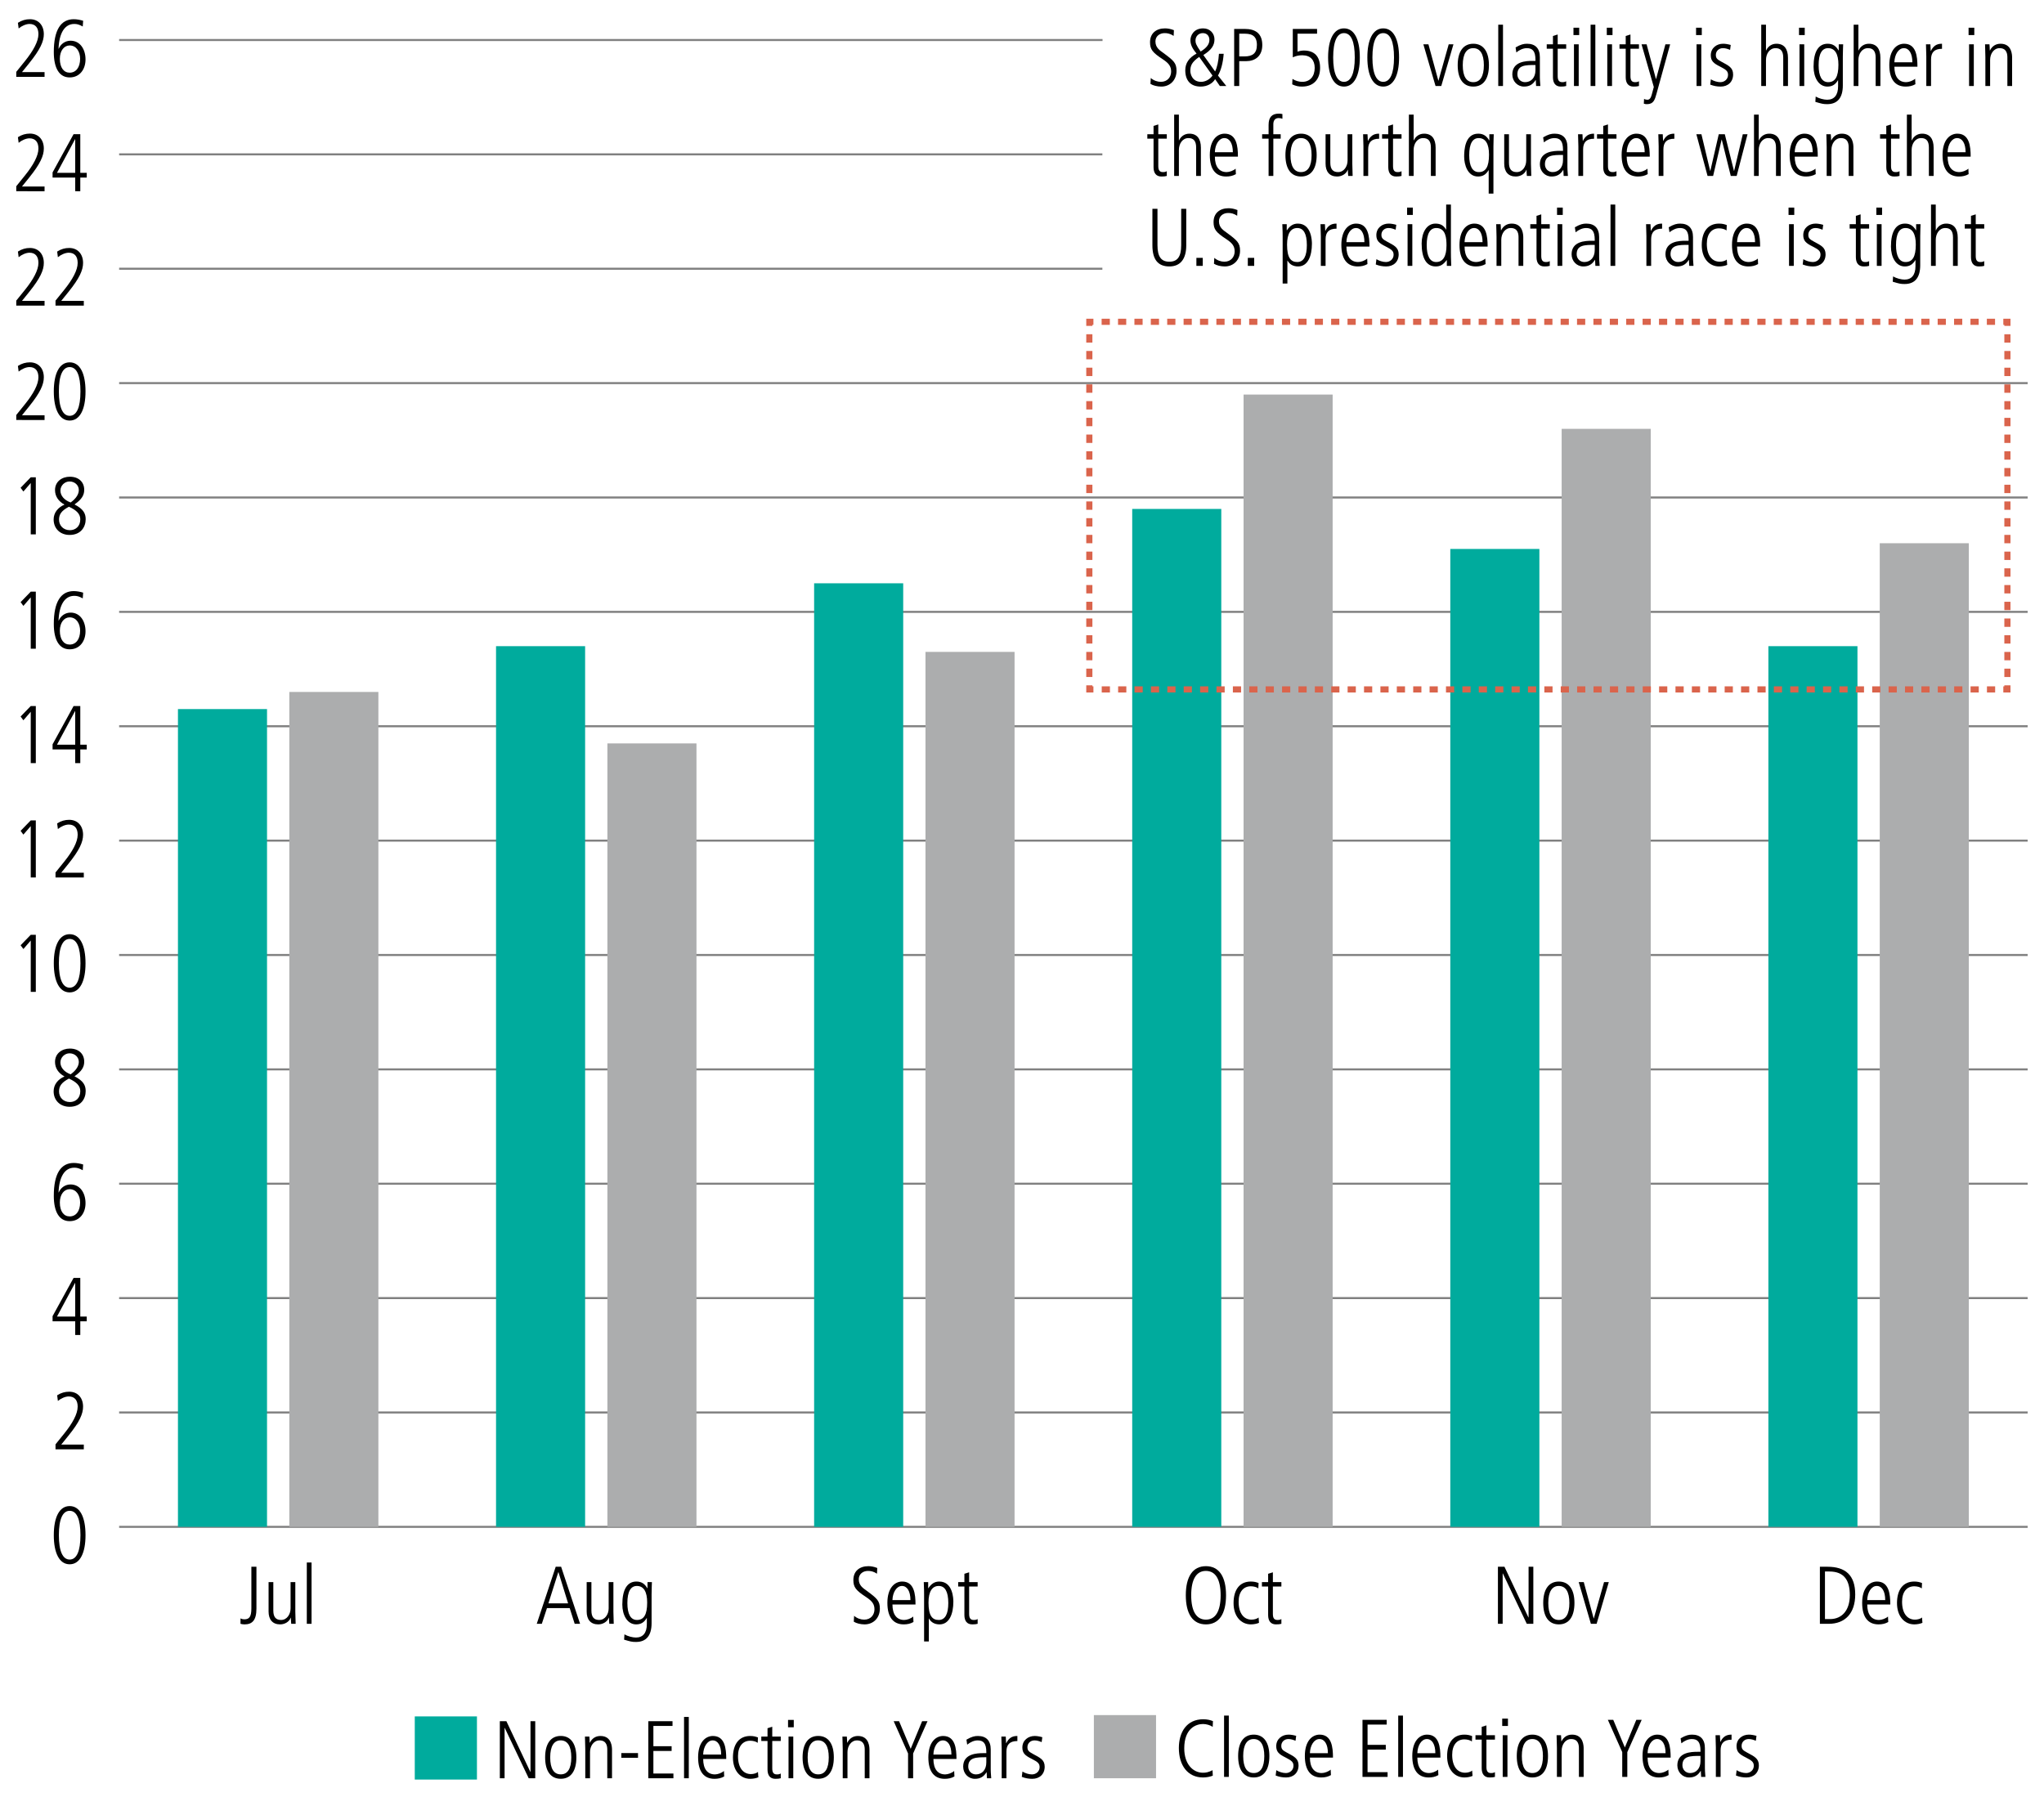 <?xml version="1.0" encoding="utf-8"?>
<!-- Generator: Adobe Illustrator 27.8.0, SVG Export Plug-In . SVG Version: 6.00 Build 0)  -->
<svg version="1.1" id="Layer_1" xmlns="http://www.w3.org/2000/svg" xmlns:xlink="http://www.w3.org/1999/xlink" x="0px" y="0px"
	 viewBox="0 0 500 444" style="enable-background:new 0 0 500 444;" xml:space="preserve">
<style type="text/css">
	.st0{fill:none;stroke:#808080;stroke-width:0.5;stroke-miterlimit:10;}
	.st1{fill:none;}
	.st2{fill:none;stroke:#ACADAE;stroke-width:2.5;stroke-linecap:round;stroke-miterlimit:10;}
	.st3{fill:none;stroke:#00AB9D;stroke-width:2.5;stroke-linecap:round;stroke-miterlimit:10;}
	.st4{fill:#ACADAE;}
	.st5{fill:#00AB9D;}
	.st6{fill:none;stroke:#DA644C;stroke-width:1.5;stroke-miterlimit:10;}
	.st7{fill:none;stroke:#DA644C;stroke-width:1.5;stroke-miterlimit:10;stroke-dasharray:2.005,2.005;}
	.st8{fill:none;stroke:#DA644C;stroke-width:1.5;stroke-miterlimit:10;stroke-dasharray:2.045,2.045;}
</style>
<line class="st0" x1="29.14" y1="373.51" x2="496" y2="373.51"/>
<g>
	<path d="M13.16,375.55c0-4.42,1.38-7.12,3.88-7.12c2.54,0,3.88,2.72,3.88,7.12s-1.38,7.12-3.88,7.12
		C14.54,382.67,13.16,379.95,13.16,375.55z M19.68,375.55c0-3.92-0.9-5.96-2.64-5.96c-1.68,0-2.64,1.98-2.64,5.96
		c0,3.94,0.96,5.96,2.64,5.96C18.74,381.51,19.68,379.49,19.68,375.55z"/>
</g>
<g>
	<path d="M13.58,354.55v-1.22l2.16-2.68c1.98-2.46,3.26-4.76,3.26-6.54c0-1.6-0.76-2.5-2.18-2.5c-0.86,0-1.92,0.48-2.66,1.1
		l-0.18-1.38c0.96-0.62,1.92-0.88,2.94-0.88c2.1,0,3.4,1.5,3.4,3.66c0,1.76-0.86,3.72-3.58,7.1l-1.76,2.18h5.52v1.16H13.58z"/>
</g>
<g>
	<path d="M18.4,326.57v-3.34h-5.54v-1.26l5.14-9.36h1.64v9.46h1.58v1.16h-1.58v3.34H18.4z M18.4,313.85h-0.04l-4.42,8.22h4.46
		V313.85z"/>
</g>
<g>
	<path d="M14.36,291.71c0.5-1.18,1.6-1.96,2.9-1.96c2.36,0,3.66,2.12,3.66,4.58c0,2.4-1.4,4.4-3.88,4.4c-2.5,0-3.88-2.2-3.88-6.2
		c0-5.44,1.74-8.04,4.88-8.04c0.74,0,1.6,0.16,2.3,0.38l-0.1,1.4c-0.9-0.5-1.42-0.62-2.08-0.62c-2.34,0-3.7,2.24-3.84,6.06H14.36z
		 M19.6,294.15c0-1.66-0.88-3.24-2.56-3.24c-1.36,0-2.4,1.28-2.4,3.26c0,2.18,0.98,3.4,2.4,3.4
		C18.55,297.57,19.6,296.33,19.6,294.15z"/>
</g>
<g>
	<path d="M20.96,266.91c0,1.86-1.16,3.84-3.94,3.84c-2.32,0-3.9-1.58-3.9-3.78c0-1.66,1.04-2.94,2.66-3.64
		c-1.52-0.82-2.32-2.06-2.32-3.56c0-2.08,1.7-3.26,3.62-3.26c2.26,0,3.52,1.38,3.52,3.2c0,1.28-0.56,2.32-2.38,3.58
		C20.38,264.39,20.96,265.49,20.96,266.91z M14.44,267.01c0,1.46,1.08,2.58,2.66,2.58c1.32,0,2.54-0.88,2.54-2.66
		c0-1.26-0.84-2.2-2.78-3.08C15.02,264.83,14.44,265.71,14.44,267.01z M19.28,259.77c0-1.2-1-2.1-2.28-2.1
		c-1.14,0-2.22,0.96-2.22,2.24c0,1.2,0.9,2.32,2.5,2.9C18.7,261.79,19.28,260.71,19.28,259.77z"/>
</g>
<g>
	<path d="M7.52,242.64v-12.56l-1.8,2.08l-0.68-0.92l2.48-2.56h1.24v13.96H7.52z"/>
	<path d="M13.16,235.65c0-4.42,1.38-7.12,3.88-7.12c2.54,0,3.88,2.72,3.88,7.12s-1.38,7.12-3.88,7.12
		C14.54,242.77,13.16,240.06,13.16,235.65z M19.68,235.65c0-3.92-0.9-5.96-2.64-5.96c-1.68,0-2.64,1.98-2.64,5.96
		c0,3.94,0.96,5.96,2.64,5.96C18.74,241.61,19.68,239.59,19.68,235.65z"/>
</g>
<g>
	<path d="M7.52,214.65v-12.56l-1.8,2.08l-0.68-0.92l2.48-2.56h1.24v13.96H7.52z"/>
	<path d="M13.58,214.65v-1.22l2.16-2.68c1.98-2.46,3.26-4.76,3.26-6.54c0-1.6-0.76-2.5-2.18-2.5c-0.86,0-1.92,0.48-2.66,1.1
		l-0.18-1.38c0.96-0.62,1.92-0.88,2.94-0.88c2.1,0,3.4,1.5,3.4,3.66c0,1.76-0.86,3.72-3.58,7.1l-1.76,2.18h5.52v1.16H13.58z"/>
</g>
<g>
	<path d="M7.52,186.68v-12.56l-1.8,2.08l-0.68-0.92l2.48-2.56h1.24v13.96H7.52z"/>
	<path d="M18.4,186.68v-3.34h-5.54v-1.26l5.14-9.36h1.64v9.46h1.58v1.16h-1.58v3.34H18.4z M18.4,173.95h-0.04l-4.42,8.22h4.46
		V173.95z"/>
</g>
<g>
	<path d="M7.52,158.7v-12.56l-1.8,2.08l-0.68-0.92l2.48-2.56h1.24v13.96H7.52z"/>
	<path d="M14.36,151.82c0.5-1.18,1.6-1.96,2.9-1.96c2.36,0,3.66,2.12,3.66,4.58c0,2.4-1.4,4.4-3.88,4.4c-2.5,0-3.88-2.2-3.88-6.2
		c0-5.44,1.74-8.04,4.88-8.04c0.74,0,1.6,0.16,2.3,0.38l-0.1,1.4c-0.9-0.5-1.42-0.62-2.08-0.62c-2.34,0-3.7,2.24-3.84,6.06H14.36z
		 M19.6,154.26c0-1.66-0.88-3.24-2.56-3.24c-1.36,0-2.4,1.28-2.4,3.26c0,2.18,0.98,3.4,2.4,3.4
		C18.54,157.68,19.6,156.44,19.6,154.26z"/>
</g>
<g>
	<path d="M7.52,130.72v-12.56l-1.8,2.08l-0.68-0.92l2.48-2.56h1.24v13.96H7.52z"/>
	<path d="M20.96,127.02c0,1.86-1.16,3.84-3.94,3.84c-2.32,0-3.9-1.58-3.9-3.78c0-1.66,1.04-2.94,2.66-3.64
		c-1.52-0.82-2.32-2.06-2.32-3.56c0-2.08,1.7-3.26,3.62-3.26c2.26,0,3.52,1.38,3.52,3.2c0,1.28-0.56,2.32-2.38,3.58
		C20.38,124.5,20.96,125.6,20.96,127.02z M14.44,127.12c0,1.46,1.08,2.58,2.66,2.58c1.32,0,2.54-0.88,2.54-2.66
		c0-1.26-0.84-2.2-2.78-3.08C15.02,124.94,14.44,125.82,14.44,127.12z M19.28,119.88c0-1.2-1-2.1-2.28-2.1
		c-1.14,0-2.22,0.96-2.22,2.24c0,1.2,0.9,2.32,2.5,2.9C18.7,121.9,19.28,120.82,19.28,119.88z"/>
</g>
<g>
	<path d="M3.98,102.74v-1.22l2.16-2.68c1.98-2.46,3.26-4.76,3.26-6.54c0-1.6-0.76-2.5-2.18-2.5c-0.86,0-1.92,0.48-2.66,1.1
		l-0.18-1.38c0.96-0.62,1.92-0.88,2.94-0.88c2.1,0,3.4,1.5,3.4,3.66c0,1.76-0.86,3.72-3.58,7.1l-1.76,2.18h5.52v1.16H3.98z"/>
	<path d="M13.16,95.76c0-4.42,1.38-7.12,3.88-7.12c2.54,0,3.88,2.72,3.88,7.12s-1.38,7.12-3.88,7.12
		C14.54,102.88,13.16,100.16,13.16,95.76z M19.68,95.76c0-3.92-0.9-5.96-2.64-5.96c-1.68,0-2.64,1.98-2.64,5.96
		c0,3.94,0.96,5.96,2.64,5.96C18.74,101.72,19.68,99.7,19.68,95.76z"/>
</g>
<g>
	<path d="M3.98,74.76v-1.22l2.16-2.68C8.12,68.4,9.4,66.1,9.4,64.32c0-1.6-0.76-2.5-2.18-2.5c-0.86,0-1.92,0.48-2.66,1.1l-0.18-1.38
		c0.96-0.62,1.92-0.88,2.94-0.88c2.1,0,3.4,1.5,3.4,3.66c0,1.76-0.86,3.72-3.58,7.1L5.38,73.6h5.52v1.16H3.98z"/>
	<path d="M13.58,74.76v-1.22l2.16-2.68C17.72,68.4,19,66.1,19,64.32c0-1.6-0.76-2.5-2.18-2.5c-0.86,0-1.92,0.48-2.66,1.1l-0.18-1.38
		c0.96-0.62,1.92-0.88,2.94-0.88c2.1,0,3.4,1.5,3.4,3.66c0,1.76-0.86,3.72-3.58,7.1l-1.76,2.18h5.52v1.16H13.58z"/>
</g>
<g>
	<path d="M3.98,46.78v-1.22l2.16-2.68c1.98-2.46,3.26-4.76,3.26-6.54c0-1.6-0.76-2.5-2.18-2.5c-0.86,0-1.92,0.48-2.66,1.1
		l-0.18-1.38c0.96-0.62,1.92-0.88,2.94-0.88c2.1,0,3.4,1.5,3.4,3.66c0,1.76-0.86,3.72-3.58,7.1l-1.76,2.18h5.52v1.16H3.98z"/>
	<path d="M18.4,46.78v-3.34h-5.54v-1.26L18,32.82h1.64v9.46h1.58v1.16h-1.58v3.34H18.4z M18.4,34.06h-0.04l-4.42,8.22h4.46V34.06z"
		/>
</g>
<g>
	<path d="M3.98,18.8v-1.22l2.16-2.68c1.98-2.46,3.26-4.76,3.26-6.54c0-1.6-0.76-2.5-2.18-2.5c-0.86,0-1.92,0.48-2.66,1.1L4.38,5.58
		C5.34,4.96,6.3,4.7,7.32,4.7c2.1,0,3.4,1.5,3.4,3.66c0,1.76-0.86,3.72-3.58,7.1l-1.76,2.18h5.52v1.16H3.98z"/>
	<path d="M14.36,11.92c0.5-1.18,1.6-1.96,2.9-1.96c2.36,0,3.66,2.12,3.66,4.58c0,2.4-1.4,4.4-3.88,4.4c-2.5,0-3.88-2.2-3.88-6.2
		c0-5.44,1.74-8.04,4.88-8.04c0.74,0,1.6,0.16,2.3,0.38l-0.1,1.4c-0.9-0.5-1.42-0.62-2.08-0.62c-2.34,0-3.7,2.24-3.84,6.06H14.36z
		 M19.6,14.36c0-1.66-0.88-3.24-2.56-3.24c-1.36,0-2.4,1.28-2.4,3.26c0,2.18,0.98,3.4,2.4,3.4C18.54,17.78,19.6,16.54,19.6,14.36z"
		/>
</g>
<line class="st0" x1="29.14" y1="345.53" x2="496" y2="345.53"/>
<line class="st0" x1="29.14" y1="317.55" x2="496" y2="317.55"/>
<line class="st0" x1="29.14" y1="289.57" x2="496" y2="289.57"/>
<line class="st0" x1="29.14" y1="261.6" x2="496" y2="261.6"/>
<line class="st0" x1="29.14" y1="233.62" x2="496" y2="233.62"/>
<line class="st0" x1="29.14" y1="205.64" x2="496" y2="205.64"/>
<line class="st0" x1="29.14" y1="177.66" x2="496" y2="177.66"/>
<line class="st0" x1="29.14" y1="149.68" x2="496" y2="149.68"/>
<line class="st0" x1="29.14" y1="121.7" x2="496" y2="121.7"/>
<line class="st0" x1="29.14" y1="93.72" x2="496" y2="93.72"/>
<line class="st0" x1="29.14" y1="65.74" x2="269.66" y2="65.74"/>
<line class="st0" x1="29.14" y1="37.76" x2="269.66" y2="37.76"/>
<line class="st0" x1="29.14" y1="9.79" x2="269.7" y2="9.79"/>
<rect x="267.58" y="419.56" class="st4" width="15.21" height="15.45"/>
<rect x="70.77" y="169.27" class="st4" width="21.79" height="204.25"/>
<rect x="148.58" y="181.86" class="st4" width="21.79" height="191.65"/>
<rect x="226.39" y="159.47" class="st4" width="21.79" height="214.04"/>
<rect x="304.2" y="96.52" class="st4" width="21.79" height="276.99"/>
<rect x="382.01" y="104.91" class="st4" width="21.79" height="268.6"/>
<rect x="459.82" y="132.89" class="st4" width="21.79" height="240.62"/>
<rect x="101.46" y="419.88" class="st5" width="15.21" height="15.45"/>
<rect x="43.53" y="173.46" class="st5" width="21.79" height="200.05"/>
<rect x="121.34" y="158.07" class="st5" width="21.79" height="215.44"/>
<rect x="199.15" y="142.69" class="st5" width="21.79" height="230.83"/>
<rect x="276.96" y="124.5" class="st5" width="21.79" height="249.01"/>
<rect x="354.77" y="134.29" class="st5" width="21.79" height="239.22"/>
<rect x="432.58" y="158.07" class="st5" width="21.79" height="215.44"/>
<g>
	<path d="M296.67,434.38c-0.66,0.26-1.52,0.44-2.38,0.44c-3.76,0-5.92-2.96-5.92-7.2c0-3.88,1.9-7.04,5.98-7.04
		c0.94,0,1.78,0.2,2.36,0.46l-0.06,1.4c-0.56-0.4-1.54-0.7-2.36-0.7c-1.7,0-4.6,1.04-4.6,5.96c0,3.82,2.1,5.96,4.58,5.96
		c0.74,0,1.36-0.12,2.34-0.62L296.67,434.38z"/>
	<path d="M299.43,434.68v-15h1.16v15H299.43z"/>
	<path d="M302.87,429.58c0-3.26,1.32-5.24,3.82-5.24c2.5,0,3.82,1.98,3.82,5.24c0,3.34-1.34,5.24-3.82,5.24
		S302.87,432.92,302.87,429.58z M309.27,429.58c0-2.74-0.92-4.16-2.6-4.16c-1.62,0-2.56,1.38-2.56,4.16c0,2.8,0.92,4.16,2.58,4.16
		C308.37,433.74,309.27,432.32,309.27,429.58z"/>
	<path d="M312.21,433.04c0.62,0.4,1.58,0.7,2.32,0.7c1.04,0,1.88-0.76,1.88-1.76c0-0.86-0.36-1.26-1.96-2.06
		c-1.62-0.8-2.26-1.4-2.26-2.76c0-1.8,1.46-2.82,3-2.82c0.48,0,1.12,0.08,1.88,0.3l-0.16,1.2c-0.56-0.22-1.08-0.42-1.74-0.42
		c-1.04,0-1.74,0.74-1.74,1.64c0,0.8,0.28,1.1,1.4,1.7c1.7,0.92,2.82,1.4,2.82,3.1c0,1.82-1.26,2.96-3.04,2.96
		c-0.9,0-1.68-0.14-2.56-0.48L312.21,433.04z"/>
	<path d="M325.57,434.24c-0.74,0.42-1.5,0.58-2.38,0.58c-2.56,0-4-1.76-4-5.26c0-3.68,1.8-5.22,3.62-5.22
		c2.94,0,3.26,3.06,3.26,5.62h-5.64c0,2.46,1.06,3.78,2.88,3.78c0.66,0,1.64-0.34,2.2-0.84L325.57,434.24z M324.83,428.88
		c0-2.16-0.8-3.46-2.08-3.46c-1.32,0-2.28,1.6-2.32,3.46H324.83z"/>
	<path d="M333.29,434.68v-13.96h5.92v1.16h-4.68v4.96h4.46V428h-4.46v5.52h4.9v1.16H333.29z"/>
	<path d="M342.03,434.68v-15h1.16v15H342.03z"/>
	<path d="M351.85,434.24c-0.74,0.42-1.5,0.58-2.38,0.58c-2.56,0-4-1.76-4-5.26c0-3.68,1.8-5.22,3.62-5.22
		c2.94,0,3.26,3.06,3.26,5.62h-5.64c0,2.46,1.06,3.78,2.88,3.78c0.66,0,1.64-0.34,2.2-0.84L351.85,434.24z M351.11,428.88
		c0-2.16-0.8-3.46-2.08-3.46c-1.32,0-2.28,1.6-2.32,3.46H351.11z"/>
	<path d="M360.21,434.44c-0.5,0.22-1.26,0.38-1.98,0.38c-2.42,0-4.24-1.98-4.24-5.2c0-3.36,1.56-5.28,4.22-5.28
		c0.78,0,1.34,0.14,1.9,0.36l-0.06,1.32c-0.4-0.34-1.18-0.52-1.84-0.52c-1.78,0-2.98,1.32-2.98,3.78c0,2.9,1.32,4.38,3.16,4.38
		c0.62,0,1.4-0.2,1.72-0.54L360.21,434.44z"/>
	<path d="M365.69,434.68c-0.32,0.1-0.76,0.14-1.32,0.14c-1.28,0-1.92-0.84-1.92-2.28v-6.98h-1.52v-1.08h1.52v-2.04l1.16-0.36v2.4
		h2.08v1.08h-2.08v6.7c0,1.02,0.32,1.48,1.12,1.48c0.4,0,0.62-0.04,0.96-0.22V434.68z"/>
	<path d="M367.47,422.22v-1.8h1.4v1.8H367.47z M367.59,434.68v-10.2h1.16v10.2H367.59z"/>
	<path d="M371.03,429.58c0-3.26,1.32-5.24,3.82-5.24c2.5,0,3.82,1.98,3.82,5.24c0,3.34-1.34,5.24-3.82,5.24
		S371.03,432.92,371.03,429.58z M377.43,429.58c0-2.74-0.92-4.16-2.6-4.16c-1.62,0-2.56,1.38-2.56,4.16c0,2.8,0.92,4.16,2.58,4.16
		C376.53,433.74,377.43,432.32,377.43,429.58z"/>
	<path d="M386.23,434.68v-6.96c0-0.74-0.08-2.3-1.9-2.3c-1.42,0-2.32,1.38-2.32,2.86v6.4h-1.16v-7.06c0-0.94-0.08-2.58-0.08-3.14
		h1.08c0.04,0.34,0.06,0.92,0.08,1.5h0.04c0.56-1.1,1.46-1.64,2.6-1.64c2.84,0,2.82,2.88,2.82,3.44v6.9H386.23z"/>
	<path d="M396.83,434.68v-6.06l-3.52-7.9h1.32l2.84,6.76l2.8-6.76h1.32l-3.52,7.9v6.06H396.83z"/>
	<path d="M408.17,434.24c-0.74,0.42-1.5,0.58-2.38,0.58c-2.56,0-4-1.76-4-5.26c0-3.68,1.8-5.22,3.62-5.22
		c2.94,0,3.26,3.06,3.26,5.62h-5.64c0,2.46,1.06,3.78,2.88,3.78c0.66,0,1.64-0.34,2.2-0.84L408.17,434.24z M407.43,428.88
		c0-2.16-0.8-3.46-2.08-3.46c-1.32,0-2.28,1.6-2.32,3.46H407.43z"/>
	<path d="M416.13,434.68l-0.08-1.46h-0.04c-0.7,1.12-1.56,1.6-2.84,1.6c-1.6,0-2.86-1.3-2.86-2.98c0-3.2,3.42-3.3,4.92-3.3h0.74
		v-0.24c0-2.16-0.7-2.88-2.12-2.88c-0.86,0-1.76,0.4-2.56,1.04l-0.18-1.22c1.28-0.74,1.98-0.9,2.8-0.9c2.02,0,3.14,1.12,3.14,3.3
		v4.9c0,0.34,0.02,0.88,0.12,2.14H416.13z M415.97,429.54c-2.5,0-4.42,0.04-4.42,2.3c0,1.04,0.78,1.9,1.88,1.9
		c1.46,0,2.54-1.08,2.54-2.92V429.54z"/>
	<path d="M419.73,434.68v-7.24c0-0.34-0.04-1.34-0.08-2.96h1.08l0.08,1.62h0.04c0.56-1.14,1.32-1.76,2.66-1.76h0.06v1.24
		c-1.9,0-2.68,0.9-2.68,2.6v6.5H419.73z"/>
	<path d="M424.81,433.04c0.62,0.4,1.58,0.7,2.32,0.7c1.04,0,1.88-0.76,1.88-1.76c0-0.86-0.36-1.26-1.96-2.06
		c-1.62-0.8-2.26-1.4-2.26-2.76c0-1.8,1.46-2.82,3-2.82c0.48,0,1.12,0.08,1.88,0.3l-0.16,1.2c-0.56-0.22-1.08-0.42-1.74-0.42
		c-1.04,0-1.74,0.74-1.74,1.64c0,0.8,0.28,1.1,1.4,1.7c1.7,0.92,2.82,1.4,2.82,3.1c0,1.82-1.26,2.96-3.04,2.96
		c-0.9,0-1.68-0.14-2.56-0.48L424.81,433.04z"/>
</g>
<g>
	<path d="M129.33,435.01l-5.86-12.32h-0.04v12.32h-1.16v-13.96h1.6l5.86,12.4h0.04v-12.4h1.16v13.96H129.33z"/>
	<path d="M133.35,429.9c0-3.26,1.32-5.24,3.82-5.24c2.5,0,3.82,1.98,3.82,5.24c0,3.34-1.34,5.24-3.82,5.24
		S133.35,433.25,133.35,429.9z M139.75,429.9c0-2.74-0.92-4.16-2.6-4.16c-1.62,0-2.56,1.38-2.56,4.16c0,2.8,0.92,4.16,2.58,4.16
		C138.85,434.07,139.75,432.65,139.75,429.9z"/>
	<path d="M148.55,435.01v-6.96c0-0.74-0.08-2.3-1.9-2.3c-1.42,0-2.32,1.38-2.32,2.86v6.4h-1.16v-7.06c0-0.94-0.08-2.58-0.08-3.14
		h1.08c0.04,0.34,0.06,0.92,0.08,1.5h0.04c0.56-1.1,1.46-1.64,2.6-1.64c2.84,0,2.82,2.88,2.82,3.44v6.9H148.55z"/>
	<path d="M151.99,430.01v-1.16h4.08v1.16H151.99z"/>
	<path d="M158.59,435.01v-13.96h5.92v1.16h-4.68v4.96h4.46v1.16h-4.46v5.52h4.9v1.16H158.59z"/>
	<path d="M167.33,435.01v-15h1.16v15H167.33z"/>
	<path d="M177.15,434.57c-0.74,0.42-1.5,0.58-2.38,0.58c-2.56,0-4-1.76-4-5.26c0-3.68,1.8-5.22,3.62-5.22
		c2.94,0,3.26,3.06,3.26,5.62h-5.64c0,2.46,1.06,3.78,2.88,3.78c0.66,0,1.64-0.34,2.2-0.84L177.15,434.57z M176.41,429.21
		c0-2.16-0.8-3.46-2.08-3.46c-1.32,0-2.28,1.6-2.32,3.46H176.41z"/>
	<path d="M185.51,434.77c-0.5,0.22-1.26,0.38-1.98,0.38c-2.42,0-4.24-1.98-4.24-5.2c0-3.36,1.56-5.28,4.22-5.28
		c0.78,0,1.34,0.14,1.9,0.36l-0.06,1.32c-0.4-0.34-1.18-0.52-1.84-0.52c-1.78,0-2.98,1.32-2.98,3.78c0,2.9,1.32,4.38,3.16,4.38
		c0.62,0,1.4-0.2,1.72-0.54L185.51,434.77z"/>
	<path d="M190.99,435.01c-0.32,0.1-0.76,0.14-1.32,0.14c-1.28,0-1.92-0.84-1.92-2.28v-6.98h-1.52v-1.08h1.52v-2.04l1.16-0.36v2.4
		h2.08v1.08h-2.08v6.7c0,1.02,0.32,1.48,1.12,1.48c0.4,0,0.62-0.04,0.96-0.22V435.01z"/>
	<path d="M192.77,422.54v-1.8h1.4v1.8H192.77z M192.89,435.01v-10.2h1.16v10.2H192.89z"/>
	<path d="M196.33,429.9c0-3.26,1.32-5.24,3.82-5.24c2.5,0,3.82,1.98,3.82,5.24c0,3.34-1.34,5.24-3.82,5.24
		S196.33,433.25,196.33,429.9z M202.73,429.9c0-2.74-0.92-4.16-2.6-4.16c-1.62,0-2.56,1.38-2.56,4.16c0,2.8,0.92,4.16,2.58,4.16
		C201.83,434.07,202.73,432.65,202.73,429.9z"/>
	<path d="M211.53,435.01v-6.96c0-0.74-0.08-2.3-1.9-2.3c-1.42,0-2.32,1.38-2.32,2.86v6.4h-1.16v-7.06c0-0.94-0.08-2.58-0.08-3.14
		h1.08c0.04,0.34,0.06,0.92,0.08,1.5h0.04c0.56-1.1,1.46-1.64,2.6-1.64c2.84,0,2.82,2.88,2.82,3.44v6.9H211.53z"/>
	<path d="M222.13,435.01v-6.06l-3.52-7.9h1.32l2.84,6.76l2.8-6.76h1.32l-3.52,7.9v6.06H222.13z"/>
	<path d="M233.47,434.57c-0.74,0.42-1.5,0.58-2.38,0.58c-2.56,0-4-1.76-4-5.26c0-3.68,1.8-5.22,3.62-5.22
		c2.94,0,3.26,3.06,3.26,5.62h-5.64c0,2.46,1.06,3.78,2.88,3.78c0.66,0,1.64-0.34,2.2-0.84L233.47,434.57z M232.73,429.21
		c0-2.16-0.8-3.46-2.08-3.46c-1.32,0-2.28,1.6-2.32,3.46H232.73z"/>
	<path d="M241.43,435.01l-0.08-1.46h-0.04c-0.7,1.12-1.56,1.6-2.84,1.6c-1.6,0-2.86-1.3-2.86-2.98c0-3.2,3.42-3.3,4.92-3.3h0.74
		v-0.24c0-2.16-0.7-2.88-2.12-2.88c-0.86,0-1.76,0.4-2.56,1.04l-0.18-1.22c1.28-0.74,1.98-0.9,2.8-0.9c2.02,0,3.14,1.12,3.14,3.3
		v4.9c0,0.34,0.02,0.88,0.12,2.14H241.43z M241.27,429.87c-2.5,0-4.42,0.04-4.42,2.3c0,1.04,0.78,1.9,1.88,1.9
		c1.46,0,2.54-1.08,2.54-2.92V429.87z"/>
	<path d="M245.03,435.01v-7.24c0-0.34-0.04-1.34-0.08-2.96h1.08l0.08,1.62h0.04c0.56-1.14,1.32-1.76,2.66-1.76h0.06v1.24
		c-1.9,0-2.68,0.9-2.68,2.6v6.5H245.03z"/>
	<path d="M250.11,433.37c0.62,0.4,1.58,0.7,2.32,0.7c1.04,0,1.88-0.76,1.88-1.76c0-0.86-0.36-1.26-1.96-2.06
		c-1.62-0.8-2.26-1.4-2.26-2.76c0-1.8,1.46-2.82,3-2.82c0.48,0,1.12,0.08,1.88,0.3l-0.16,1.2c-0.56-0.22-1.08-0.42-1.74-0.42
		c-1.04,0-1.74,0.74-1.74,1.64c0,0.8,0.28,1.1,1.4,1.7c1.7,0.92,2.82,1.4,2.82,3.1c0,1.82-1.26,2.96-3.04,2.96
		c-0.9,0-1.68-0.14-2.56-0.48L250.11,433.37z"/>
</g>
<g>
	<path d="M445.18,397.23v-13.96H447c4.4,0,6.82,2.02,6.82,6.78c0,4.68-2.54,7.18-6.48,7.18H445.18z M447.68,396.07
		c2.84,0,4.82-2.08,4.82-5.84c0-3.52-1.28-5.8-5.02-5.8h-1.06v11.64H447.68z"/>
	<path d="M461.9,396.79c-0.74,0.42-1.5,0.58-2.38,0.58c-2.56,0-4-1.76-4-5.26c0-3.68,1.8-5.22,3.62-5.22c2.94,0,3.26,3.06,3.26,5.62
		h-5.64c0,2.46,1.06,3.78,2.88,3.78c0.66,0,1.64-0.34,2.2-0.84L461.9,396.79z M461.16,391.43c0-2.16-0.8-3.46-2.08-3.46
		c-1.32,0-2.28,1.6-2.32,3.46H461.16z"/>
	<path d="M470.26,396.99c-0.5,0.22-1.26,0.38-1.98,0.38c-2.42,0-4.24-1.98-4.24-5.2c0-3.36,1.56-5.28,4.22-5.28
		c0.78,0,1.34,0.14,1.9,0.36l-0.06,1.32c-0.4-0.34-1.18-0.52-1.84-0.52c-1.78,0-2.98,1.32-2.98,3.78c0,2.9,1.32,4.38,3.16,4.38
		c0.62,0,1.4-0.2,1.72-0.54L470.26,396.99z"/>
</g>
<g>
	<path d="M373.48,397.23l-5.86-12.32h-0.04v12.32h-1.16v-13.96h1.6l5.86,12.4h0.04v-12.4h1.16v13.96H373.48z"/>
	<path d="M377.5,392.13c0-3.26,1.32-5.24,3.82-5.24c2.5,0,3.82,1.98,3.82,5.24c0,3.34-1.34,5.24-3.82,5.24
		S377.5,395.47,377.5,392.13z M383.9,392.13c0-2.74-0.92-4.16-2.6-4.16c-1.62,0-2.56,1.38-2.56,4.16c0,2.8,0.92,4.16,2.58,4.16
		C383,396.29,383.9,394.87,383.9,392.13z"/>
	<path d="M389.16,397.23l-2.98-10.2h1.24l2.42,8.88h0.04l2.5-8.88h1.16l-2.98,10.2H389.16z"/>
</g>
<g>
	<path d="M290.07,390.25c0-4.58,1.72-7.12,4.92-7.12c3.2,0,4.92,2.54,4.92,7.12s-1.72,7.12-4.92,7.12
		C291.79,397.37,290.07,394.81,290.07,390.25z M298.59,390.25c0-3.9-1.24-5.96-3.62-5.96c-2.3,0-3.58,2.04-3.58,5.96
		s1.28,5.96,3.6,5.96C297.3,396.21,298.59,394.19,298.59,390.25z"/>
	<path d="M307.97,396.99c-0.5,0.22-1.26,0.38-1.98,0.38c-2.42,0-4.24-1.98-4.24-5.2c0-3.36,1.56-5.28,4.22-5.28
		c0.78,0,1.34,0.14,1.9,0.36l-0.06,1.32c-0.4-0.34-1.18-0.52-1.84-0.52c-1.78,0-2.98,1.32-2.98,3.78c0,2.9,1.32,4.38,3.16,4.38
		c0.62,0,1.4-0.2,1.72-0.54L307.97,396.99z"/>
	<path d="M313.45,397.23c-0.32,0.1-0.76,0.14-1.32,0.14c-1.28,0-1.92-0.84-1.92-2.28v-6.98h-1.52v-1.08h1.52v-2.04l1.16-0.36v2.4
		h2.08v1.08h-2.08v6.7c0,1.02,0.32,1.48,1.12,1.48c0.4,0,0.62-0.04,0.96-0.22V397.23z"/>
</g>
<g>
	<path d="M208.93,395.27c0.72,0.64,1.66,0.94,2.46,0.94c1.68,0,2.52-1.24,2.52-2.52c0-1.26-0.56-2.02-2.04-3
		c-2.54-1.66-3.12-2.42-3.12-4.18c0-2.18,1.52-3.38,3.66-3.38c0.64,0,1.36,0.12,2.18,0.44l-0.06,1.4c-0.88-0.56-1.5-0.68-2.22-0.68
		c-1.18,0-2.24,0.74-2.24,2.04c0,1.6,1.18,2.24,1.92,2.8c2.52,1.86,3.24,2.46,3.24,4.38c0,2.26-1.56,3.86-3.74,3.86
		c-0.96,0-2.02-0.26-2.64-0.66L208.93,395.27z"/>
	<path d="M223.45,396.79c-0.74,0.42-1.5,0.58-2.38,0.58c-2.56,0-4-1.76-4-5.26c0-3.68,1.8-5.22,3.62-5.22
		c2.94,0,3.26,3.06,3.26,5.62h-5.64c0,2.46,1.06,3.78,2.88,3.78c0.66,0,1.64-0.34,2.2-0.84L223.45,396.79z M222.71,391.43
		c0-2.16-0.8-3.46-2.08-3.46c-1.32,0-2.28,1.6-2.32,3.46H222.71z"/>
	<path d="M226.05,401.55v-11.52c0-0.62,0-1.14-0.08-3h1.08v1.5h0.04c0.7-1.06,1.5-1.64,2.68-1.64c3.36,0,3.44,4.28,3.44,4.92
		c0,2.98-0.98,5.56-3.38,5.56c-1.22,0-2.08-0.52-2.58-1.42h-0.04v5.6H226.05z M231.97,392.15c0-2.82-0.82-4.18-2.34-4.18
		c-1.58,0-2.5,1.32-2.5,4.06c0,3.3,0.96,4.26,2.5,4.26C231.21,396.29,231.97,394.81,231.97,392.15z"/>
	<path d="M239.15,397.23c-0.32,0.1-0.76,0.14-1.32,0.14c-1.28,0-1.92-0.84-1.92-2.28v-6.98h-1.52v-1.08h1.52v-2.04l1.16-0.36v2.4
		h2.08v1.08h-2.08v6.7c0,1.02,0.32,1.48,1.12,1.48c0.4,0,0.62-0.04,0.96-0.22V397.23z"/>
</g>
<g>
	<path d="M140.58,397.23l-1.22-3.84h-5.56l-1.26,3.84h-1.24l4.64-13.96h1.32l4.64,13.96H140.58z M136.61,384.59h-0.04l-2.42,7.64
		h4.82L136.61,384.59z"/>
	<path d="M149.05,397.23c-0.06-0.54-0.08-1.02-0.08-1.5h-0.04c-0.34,0.94-1.38,1.64-2.6,1.64c-1.86,0-2.82-1.2-2.82-3.14v-7.2h1.16
		v6.96c0,1.6,0.64,2.3,1.9,2.3c1.44,0,2.32-1.4,2.32-2.84v-6.42h1.16v7.24c0,0.34,0.04,1.56,0.08,2.96H149.05z"/>
	<path d="M158.23,395.83h-0.04c-0.62,1.04-1.38,1.54-2.58,1.54c-2.16,0-3.38-2.26-3.38-4.86c0-3.7,1.22-5.62,3.44-5.62
		c1.28,0,2.06,0.58,2.68,1.64h0.04v-1.5h1.08c0,0.08-0.08,1.96-0.08,3v7.06c0,2.94-1.24,4.58-3.82,4.58c-1,0-1.34-0.1-2.9-0.56
		l0.08-1.3c0.82,0.48,2,0.78,2.82,0.78c1.74,0,2.66-1.18,2.66-3.28V395.83z M158.31,392.01c0-2.62-0.84-4.04-2.52-4.04
		c-1.5,0-2.32,1.36-2.32,4.18c0,2.7,0.8,4.14,2.34,4.14C157.49,396.29,158.31,395.03,158.31,392.01z"/>
</g>
<g>
	<path d="M58.83,395.91c0.44,0.18,0.56,0.22,0.94,0.22c1.16,0,1.72-0.56,1.72-2.66v-10.2h1.24v10.22c0,2.88-1.02,3.88-2.92,3.88
		c-0.38,0-0.66-0.06-0.98-0.14V395.91z"/>
	<path d="M71.24,397.23c-0.06-0.54-0.08-1.02-0.08-1.5h-0.04c-0.34,0.94-1.38,1.64-2.6,1.64c-1.86,0-2.82-1.2-2.82-3.14v-7.2h1.16
		v6.96c0,1.6,0.64,2.3,1.9,2.3c1.44,0,2.32-1.4,2.32-2.84v-6.42h1.16v7.24c0,0.34,0.04,1.56,0.08,2.96H71.24z"/>
	<path d="M75.05,397.23v-15h1.16v15H75.05z"/>
</g>
<g>
	<g>
		<polyline class="st6" points="491.05,167.65 491.05,168.65 490.05,168.65 		"/>
		<line class="st7" x1="488.05" y1="168.65" x2="268.48" y2="168.65"/>
		<polyline class="st6" points="267.47,168.65 266.47,168.65 266.47,167.65 		"/>
		<line class="st8" x1="266.47" y1="165.61" x2="266.47" y2="80.74"/>
		<polyline class="st6" points="266.47,79.72 266.47,78.72 267.47,78.72 		"/>
		<line class="st7" x1="269.48" y1="78.72" x2="489.05" y2="78.72"/>
		<polyline class="st6" points="490.05,78.72 491.05,78.72 491.05,79.72 		"/>
		<line class="st8" x1="491.05" y1="81.77" x2="491.05" y2="166.63"/>
	</g>
</g>
<g>
	<path d="M281.5,19.08c0.72,0.64,1.66,0.94,2.46,0.94c1.68,0,2.52-1.24,2.52-2.52c0-1.26-0.56-2.02-2.04-3
		c-2.54-1.66-3.12-2.42-3.12-4.18c0-2.18,1.52-3.38,3.66-3.38c0.64,0,1.36,0.12,2.18,0.44l-0.06,1.4c-0.88-0.56-1.5-0.68-2.22-0.68
		c-1.18,0-2.24,0.74-2.24,2.04c0,1.6,1.18,2.24,1.92,2.8c2.52,1.86,3.24,2.46,3.24,4.38c0,2.26-1.56,3.86-3.74,3.86
		c-0.96,0-2.02-0.26-2.64-0.66L281.5,19.08z"/>
	<path d="M298.4,21.04l-1.16-1.68c-0.6,1.04-1.92,1.82-3.52,1.82c-2.46,0-3.78-1.46-3.78-4c0-1.74,0.9-3.06,2.76-4.08
		c-1.1-1.3-1.5-2.24-1.5-3.28c0-1.06,0.76-2.88,3.12-2.88c1.7,0,2.76,1.26,2.76,2.68c0,1.46-0.7,2.58-2.72,3.84l2.88,4.02
		c0.5-1.02,0.82-2.5,0.94-4.32h1.16c-0.18,2.3-0.68,4.06-1.4,5.32l2.04,2.56H298.4z M293.34,13.92c-1.78,1.26-2.16,2.1-2.16,3.44
		c0,0.76,0.48,2.66,2.62,2.66c1.04,0,2.14-0.58,2.8-1.54L293.34,13.92z M295.84,9.78c0-0.96-0.58-1.68-1.6-1.68
		c-1.1,0-1.8,0.84-1.8,1.8c0,0.56,0.1,1.08,1.26,2.7C295.14,11.74,295.84,10.82,295.84,9.78z"/>
	<path d="M301.9,21.04V7.08h2.64c2.58,0,4.24,1.14,4.24,3.94c0,2.8-1.86,3.94-3.92,3.94h-1.72v6.08H301.9z M304.4,13.8
		c1.94,0,3.06-0.7,3.06-2.82c0-2.64-1.84-2.74-3.24-2.74h-1.08v5.56H304.4z"/>
	<path d="M316.16,19.3c0.74,0.48,1.6,0.72,2.4,0.72c1.9,0,3.04-1.34,3.04-3.42c0-1.9-1.04-3.08-3.04-3.08
		c-0.82,0-1.44,0.12-2.32,0.5V7.08h5.94v1.16h-4.78v4.4c0.38-0.14,0.98-0.28,1.54-0.28c2.62,0,3.98,1.46,3.98,4.24
		c0,2.82-1.62,4.58-4.42,4.58c-0.86,0-1.48-0.12-2.4-0.54L316.16,19.3z"/>
	<path d="M324.88,14.06c0-4.42,1.38-7.12,3.88-7.12c2.54,0,3.88,2.72,3.88,7.12s-1.38,7.12-3.88,7.12
		C326.26,21.18,324.88,18.46,324.88,14.06z M331.4,14.06c0-3.92-0.9-5.96-2.64-5.96c-1.68,0-2.64,1.98-2.64,5.96
		c0,3.94,0.96,5.96,2.64,5.96C330.46,20.02,331.4,18,331.4,14.06z"/>
	<path d="M334.48,14.06c0-4.42,1.38-7.12,3.88-7.12c2.54,0,3.88,2.72,3.88,7.12s-1.38,7.12-3.88,7.12
		C335.86,21.18,334.48,18.46,334.48,14.06z M341,14.06c0-3.92-0.9-5.96-2.64-5.96c-1.68,0-2.64,1.98-2.64,5.96
		c0,3.94,0.96,5.96,2.64,5.96C340.06,20.02,341,18,341,14.06z"/>
	<path d="M351.16,21.04l-2.98-10.2h1.24l2.42,8.88h0.04l2.5-8.88h1.16l-2.98,10.2H351.16z"/>
	<path d="M356.58,15.94c0-3.26,1.32-5.24,3.82-5.24c2.5,0,3.82,1.98,3.82,5.24c0,3.34-1.34,5.24-3.82,5.24
		S356.58,19.28,356.58,15.94z M362.98,15.94c0-2.74-0.92-4.16-2.6-4.16c-1.62,0-2.56,1.38-2.56,4.16c0,2.8,0.92,4.16,2.58,4.16
		C362.08,20.1,362.98,18.68,362.98,15.94z"/>
	<path d="M366.5,21.04v-15h1.16v15H366.5z"/>
	<path d="M375.76,21.04l-0.08-1.46h-0.04c-0.7,1.12-1.56,1.6-2.84,1.6c-1.6,0-2.86-1.3-2.86-2.98c0-3.2,3.42-3.3,4.92-3.3h0.74
		v-0.24c0-2.16-0.7-2.88-2.12-2.88c-0.86,0-1.76,0.4-2.56,1.04l-0.18-1.22c1.28-0.74,1.98-0.9,2.8-0.9c2.02,0,3.14,1.12,3.14,3.3
		v4.9c0,0.34,0.02,0.88,0.12,2.14H375.76z M375.6,15.9c-2.5,0-4.42,0.04-4.42,2.3c0,1.04,0.78,1.9,1.88,1.9
		c1.46,0,2.54-1.08,2.54-2.92V15.9z"/>
	<path d="M383.12,21.04c-0.32,0.1-0.76,0.14-1.32,0.14c-1.28,0-1.92-0.84-1.92-2.28v-6.98h-1.52v-1.08h1.52V8.8l1.16-0.36v2.4h2.08
		v1.08h-2.08v6.7c0,1.02,0.32,1.48,1.12,1.48c0.4,0,0.62-0.04,0.96-0.22V21.04z"/>
	<path d="M384.9,8.58v-1.8h1.4v1.8H384.9z M385.02,21.04v-10.2h1.16v10.2H385.02z"/>
	<path d="M389.09,21.04v-15h1.16v15H389.09z"/>
	<path d="M393.05,8.58v-1.8h1.4v1.8H393.05z M393.17,21.04v-10.2h1.16v10.2H393.17z"/>
	<path d="M400.92,21.04c-0.32,0.1-0.76,0.14-1.32,0.14c-1.28,0-1.92-0.84-1.92-2.28v-6.98h-1.52v-1.08h1.52V8.8l1.16-0.36v2.4h2.08
		v1.08h-2.08v6.7c0,1.02,0.32,1.48,1.12,1.48c0.4,0,0.62-0.04,0.96-0.22V21.04z"/>
	<path d="M402.17,24.18c0.22,0.16,0.56,0.22,0.82,0.22c0.48,0,0.82-0.36,1.04-1.18l0.52-1.94l-3-10.44h1.24l2.28,8.48h0.04
		l2.28-8.48h1.16l-3.34,12.1c-0.4,1.42-0.7,2.54-2.32,2.54c-0.32,0-0.48-0.02-0.78-0.12L402.17,24.18z"/>
	<path d="M414.89,8.58v-1.8h1.4v1.8H414.89z M415.01,21.04v-10.2h1.16v10.2H415.01z"/>
	<path d="M418.51,19.4c0.62,0.4,1.58,0.7,2.32,0.7c1.04,0,1.88-0.76,1.88-1.76c0-0.86-0.36-1.26-1.96-2.06
		c-1.62-0.8-2.26-1.4-2.26-2.76c0-1.8,1.46-2.82,3-2.82c0.48,0,1.12,0.08,1.88,0.3l-0.16,1.2c-0.56-0.22-1.08-0.42-1.74-0.42
		c-1.04,0-1.74,0.74-1.74,1.64c0,0.8,0.28,1.1,1.4,1.7c1.7,0.92,2.82,1.4,2.82,3.1c0,1.82-1.26,2.96-3.04,2.96
		c-0.9,0-1.68-0.14-2.56-0.48L418.51,19.4z"/>
	<path d="M436.21,21.04v-6.96c0-1.62-0.66-2.3-1.88-2.3c-1.46,0-2.34,1.36-2.34,2.92v6.34h-1.16v-15h1.16v6.3h0.04
		c0.48-1.04,1.4-1.64,2.52-1.64c1.88,0,2.82,1.26,2.82,3.44v6.9H436.21z"/>
	<path d="M440.07,8.58v-1.8h1.4v1.8H440.07z M440.19,21.04v-10.2h1.16v10.2H440.19z"/>
	<path d="M449.63,19.64h-0.04c-0.62,1.04-1.38,1.54-2.58,1.54c-2.16,0-3.38-2.26-3.38-4.86c0-3.7,1.22-5.62,3.44-5.62
		c1.28,0,2.06,0.58,2.68,1.64h0.04v-1.5h1.08c0,0.08-0.08,1.96-0.08,3v7.06c0,2.94-1.24,4.58-3.82,4.58c-1,0-1.34-0.1-2.9-0.56
		l0.08-1.3c0.82,0.48,2,0.78,2.82,0.78c1.74,0,2.66-1.18,2.66-3.28V19.64z M449.71,15.82c0-2.62-0.84-4.04-2.52-4.04
		c-1.5,0-2.32,1.36-2.32,4.18c0,2.7,0.8,4.14,2.34,4.14C448.89,20.1,449.71,18.84,449.71,15.82z"/>
	<path d="M458.82,21.04v-6.96c0-1.62-0.66-2.3-1.88-2.3c-1.46,0-2.34,1.36-2.34,2.92v6.34h-1.16v-15h1.16v6.3h0.04
		c0.48-1.04,1.4-1.64,2.52-1.64c1.88,0,2.82,1.26,2.82,3.44v6.9H458.82z"/>
	<path d="M468.54,20.6c-0.74,0.42-1.5,0.58-2.38,0.58c-2.56,0-4-1.76-4-5.26c0-3.68,1.8-5.22,3.62-5.22c2.94,0,3.26,3.06,3.26,5.62
		h-5.64c0,2.46,1.06,3.78,2.88,3.78c0.66,0,1.64-0.34,2.2-0.84L468.54,20.6z M467.8,15.24c0-2.16-0.8-3.46-2.08-3.46
		c-1.32,0-2.28,1.6-2.32,3.46H467.8z"/>
	<path d="M471.21,21.04V13.8c0-0.34-0.04-1.34-0.08-2.96h1.08l0.08,1.62h0.04c0.56-1.14,1.32-1.76,2.66-1.76h0.06v1.24
		c-1.9,0-2.68,0.9-2.68,2.6v6.5H471.21z"/>
	<path d="M481.55,8.58v-1.8h1.4v1.8H481.55z M481.67,21.04v-10.2h1.16v10.2H481.67z"/>
	<path d="M491.04,21.04v-6.96c0-0.74-0.08-2.3-1.9-2.3c-1.42,0-2.32,1.38-2.32,2.86v6.4h-1.16v-7.06c0-0.94-0.08-2.58-0.08-3.14
		h1.08c0.04,0.34,0.06,0.92,0.08,1.5h0.04c0.56-1.1,1.46-1.64,2.6-1.64c2.84,0,2.82,2.88,2.82,3.44v6.9H491.04z"/>
	<path d="M285.42,43.04c-0.32,0.1-0.76,0.14-1.32,0.14c-1.28,0-1.92-0.84-1.92-2.28v-6.98h-1.52v-1.08h1.52V30.8l1.16-0.36v2.4h2.08
		v1.08h-2.08v6.7c0,1.02,0.32,1.48,1.12,1.48c0.4,0,0.62-0.04,0.96-0.22V43.04z"/>
	<path d="M292.6,43.04v-6.96c0-1.62-0.66-2.3-1.88-2.3c-1.46,0-2.34,1.36-2.34,2.92v6.34h-1.16v-15h1.16v6.3h0.04
		c0.48-1.04,1.4-1.64,2.52-1.64c1.88,0,2.82,1.26,2.82,3.44v6.9H292.6z"/>
	<path d="M302.32,42.6c-0.74,0.42-1.5,0.58-2.38,0.58c-2.56,0-4-1.76-4-5.26c0-3.68,1.8-5.22,3.62-5.22c2.94,0,3.26,3.06,3.26,5.62
		h-5.64c0,2.46,1.06,3.78,2.88,3.78c0.66,0,1.64-0.34,2.2-0.84L302.32,42.6z M301.58,37.24c0-2.16-0.8-3.46-2.08-3.46
		c-1.32,0-2.28,1.6-2.32,3.46H301.58z"/>
	<path d="M310.32,43.04v-9.12h-1.58v-1.08h1.58v-2.26c0-1.9,0.8-2.78,2.5-2.78c0.22,0,0.5,0,0.88,0.1v1.16
		c-0.3-0.12-0.58-0.18-0.92-0.18c-0.88,0-1.3,0.6-1.3,1.5v2.46h1.8v1.08h-1.8v9.12H310.32z"/>
	<path d="M314.44,37.94c0-3.26,1.32-5.24,3.82-5.24c2.5,0,3.82,1.98,3.82,5.24c0,3.34-1.34,5.24-3.82,5.24
		S314.44,41.28,314.44,37.94z M320.84,37.94c0-2.74-0.92-4.16-2.6-4.16c-1.62,0-2.56,1.38-2.56,4.16c0,2.8,0.92,4.16,2.58,4.16
		C319.94,42.1,320.84,40.68,320.84,37.94z"/>
	<path d="M329.8,43.04c-0.06-0.54-0.08-1.02-0.08-1.5h-0.04c-0.34,0.94-1.38,1.64-2.6,1.64c-1.86,0-2.82-1.2-2.82-3.14v-7.2h1.16
		v6.96c0,1.6,0.64,2.3,1.9,2.3c1.44,0,2.32-1.4,2.32-2.84v-6.42h1.16v7.24c0,0.34,0.04,1.56,0.08,2.96H329.8z"/>
	<path d="M333.52,43.04V35.8c0-0.34-0.04-1.34-0.08-2.96h1.08l0.08,1.62h0.04c0.56-1.14,1.32-1.76,2.66-1.76h0.06v1.24
		c-1.9,0-2.68,0.9-2.68,2.6v6.5H333.52z"/>
	<path d="M342.84,43.04c-0.32,0.1-0.76,0.14-1.32,0.14c-1.28,0-1.92-0.84-1.92-2.28v-6.98h-1.52v-1.08h1.52V30.8l1.16-0.36v2.4h2.08
		v1.08h-2.08v6.7c0,1.02,0.32,1.48,1.12,1.48c0.4,0,0.62-0.04,0.96-0.22V43.04z"/>
	<path d="M350.02,43.04v-6.96c0-1.62-0.66-2.3-1.88-2.3c-1.46,0-2.34,1.36-2.34,2.92v6.34h-1.16v-15h1.16v6.3h0.04
		c0.48-1.04,1.4-1.64,2.52-1.64c1.88,0,2.82,1.26,2.82,3.44v6.9H350.02z"/>
	<path d="M364.16,47.36v-5.72h-0.04c-0.62,1.04-1.38,1.54-2.58,1.54c-2.54,0-3.38-2.9-3.38-4.86c0-1.56,0.16-5.62,3.44-5.62
		c1.28,0,2.06,0.58,2.68,1.64h0.04v-1.5h1.08l-0.04,1.12c-0.02,0.66-0.04,1.3-0.04,1.88v11.52H364.16z M364.24,37.82
		c0-2.62-0.84-4.04-2.52-4.04c-1.5,0-2.32,1.36-2.32,4.18c0,2.7,0.8,4.14,2.34,4.14C363.42,42.1,364.24,40.84,364.24,37.82z"/>
	<path d="M373.5,43.04c-0.06-0.54-0.08-1.02-0.08-1.5h-0.04c-0.34,0.94-1.38,1.64-2.6,1.64c-1.86,0-2.82-1.2-2.82-3.14v-7.2h1.16
		v6.96c0,1.6,0.64,2.3,1.9,2.3c1.44,0,2.32-1.4,2.32-2.84v-6.42h1.16v7.24c0,0.34,0.04,1.56,0.08,2.96H373.5z"/>
	<path d="M382.5,43.04l-0.08-1.46h-0.04c-0.7,1.12-1.56,1.6-2.84,1.6c-1.6,0-2.86-1.3-2.86-2.98c0-3.2,3.42-3.3,4.92-3.3h0.74v-0.24
		c0-2.16-0.7-2.88-2.12-2.88c-0.86,0-1.76,0.4-2.56,1.04l-0.18-1.22c1.28-0.74,1.98-0.9,2.8-0.9c2.02,0,3.14,1.12,3.14,3.3v4.9
		c0,0.34,0.02,0.88,0.12,2.14H382.5z M382.34,37.9c-2.5,0-4.42,0.04-4.42,2.3c0,1.04,0.78,1.9,1.88,1.9c1.46,0,2.54-1.08,2.54-2.92
		V37.9z"/>
	<path d="M386.1,43.04V35.8c0-0.34-0.04-1.34-0.08-2.96h1.08l0.08,1.62h0.04c0.56-1.14,1.32-1.76,2.66-1.76h0.06v1.24
		c-1.9,0-2.68,0.9-2.68,2.6v6.5H386.1z"/>
	<path d="M395.42,43.04c-0.32,0.1-0.76,0.14-1.32,0.14c-1.28,0-1.92-0.84-1.92-2.28v-6.98h-1.52v-1.08h1.52V30.8l1.16-0.36v2.4h2.08
		v1.08h-2.08v6.7c0,1.02,0.32,1.48,1.12,1.48c0.4,0,0.62-0.04,0.96-0.22V43.04z"/>
	<path d="M403.06,42.6c-0.74,0.42-1.5,0.58-2.38,0.58c-2.56,0-4-1.76-4-5.26c0-3.68,1.8-5.22,3.62-5.22c2.94,0,3.26,3.06,3.26,5.62
		h-5.64c0,2.46,1.06,3.78,2.88,3.78c0.66,0,1.64-0.34,2.2-0.84L403.06,42.6z M402.32,37.24c0-2.16-0.8-3.46-2.08-3.46
		c-1.32,0-2.28,1.6-2.32,3.46H402.32z"/>
	<path d="M405.74,43.04V35.8c0-0.34-0.04-1.34-0.08-2.96h1.08l0.08,1.62h0.04c0.56-1.14,1.32-1.76,2.66-1.76h0.06v1.24
		c-1.9,0-2.68,0.9-2.68,2.6v6.5H405.74z"/>
	<path d="M423.38,43.04l-2.2-8.88h-0.04l-2.08,8.88h-1.36l-2.74-10.2h1.24l2.14,8.96h0.04l2.06-8.96h1.48l2.24,8.96h0.04l2.12-8.96
		h1.16l-2.66,10.2H423.38z"/>
	<path d="M434.44,43.04v-6.96c0-1.62-0.66-2.3-1.88-2.3c-1.46,0-2.34,1.36-2.34,2.92v6.34h-1.16v-15h1.16v6.3h0.04
		c0.48-1.04,1.4-1.64,2.52-1.64c1.88,0,2.82,1.26,2.82,3.44v6.9H434.44z"/>
	<path d="M444.16,42.6c-0.74,0.42-1.5,0.58-2.38,0.58c-2.56,0-4-1.76-4-5.26c0-3.68,1.8-5.22,3.62-5.22c2.94,0,3.26,3.06,3.26,5.62
		h-5.64c0,2.46,1.06,3.78,2.88,3.78c0.66,0,1.64-0.34,2.2-0.84L444.16,42.6z M443.42,37.24c0-2.16-0.8-3.46-2.08-3.46
		c-1.32,0-2.28,1.6-2.32,3.46H443.42z"/>
	<path d="M452.22,43.04v-6.96c0-0.74-0.08-2.3-1.9-2.3c-1.42,0-2.32,1.38-2.32,2.86v6.4h-1.16v-7.06c0-0.94-0.08-2.58-0.08-3.14
		h1.08c0.04,0.34,0.06,0.92,0.08,1.5h0.04c0.56-1.1,1.46-1.64,2.6-1.64c2.84,0,2.82,2.88,2.82,3.44v6.9H452.22z"/>
	<path d="M464.66,43.04c-0.32,0.1-0.76,0.14-1.32,0.14c-1.28,0-1.92-0.84-1.92-2.28v-6.98h-1.52v-1.08h1.52V30.8l1.16-0.36v2.4h2.08
		v1.08h-2.08v6.7c0,1.02,0.32,1.48,1.12,1.48c0.4,0,0.62-0.04,0.96-0.22V43.04z"/>
	<path d="M471.84,43.04v-6.96c0-1.62-0.66-2.3-1.88-2.3c-1.46,0-2.34,1.36-2.34,2.92v6.34h-1.16v-15h1.16v6.3h0.04
		c0.48-1.04,1.4-1.64,2.52-1.64c1.88,0,2.82,1.26,2.82,3.44v6.9H471.84z"/>
	<path d="M481.56,42.6c-0.74,0.42-1.5,0.58-2.38,0.58c-2.56,0-4-1.76-4-5.26c0-3.68,1.8-5.22,3.62-5.22c2.94,0,3.26,3.06,3.26,5.62
		h-5.64c0,2.46,1.06,3.78,2.88,3.78c0.66,0,1.64-0.34,2.2-0.84L481.56,42.6z M480.82,37.24c0-2.16-0.8-3.46-2.08-3.46
		c-1.32,0-2.28,1.6-2.32,3.46H480.82z"/>
	<path d="M288.94,51.08h1.24v8.94c0,3.3-1.4,5.16-4.14,5.16c-2.8,0-4.14-1.72-4.14-5.16v-8.94h1.24V60c0,2.8,0.92,4.02,2.9,4.02
		s2.9-1.22,2.9-4.02V51.08z"/>
	<path d="M292.66,65.04v-1.96h1.56v1.96H292.66z"/>
	<path d="M297.04,63.08c0.72,0.64,1.66,0.94,2.46,0.94c1.68,0,2.52-1.24,2.52-2.52c0-1.26-0.56-2.02-2.04-3
		c-2.54-1.66-3.12-2.42-3.12-4.18c0-2.18,1.52-3.38,3.66-3.38c0.64,0,1.36,0.12,2.18,0.44l-0.06,1.4c-0.88-0.56-1.5-0.68-2.22-0.68
		c-1.18,0-2.24,0.74-2.24,2.04c0,1.6,1.18,2.24,1.92,2.8c2.52,1.86,3.24,2.46,3.24,4.38c0,2.26-1.56,3.86-3.74,3.86
		c-0.96,0-2.02-0.26-2.64-0.66L297.04,63.08z"/>
	<path d="M305.24,65.04v-1.96h1.56v1.96H305.24z"/>
	<path d="M313.76,69.36V57.84c0-0.62,0-1.14-0.08-3h1.08v1.5h0.04c0.7-1.06,1.5-1.64,2.68-1.64c3.36,0,3.44,4.28,3.44,4.92
		c0,2.98-0.98,5.56-3.38,5.56c-1.22,0-2.08-0.52-2.58-1.42h-0.04v5.6H313.76z M319.68,59.96c0-2.82-0.82-4.18-2.34-4.18
		c-1.58,0-2.5,1.32-2.5,4.06c0,3.3,0.96,4.26,2.5,4.26C318.92,64.1,319.68,62.62,319.68,59.96z"/>
	<path d="M323.1,65.04V57.8c0-0.34-0.04-1.34-0.08-2.96h1.08l0.08,1.62h0.04c0.56-1.14,1.32-1.76,2.66-1.76h0.06v1.24
		c-1.9,0-2.68,0.9-2.68,2.6v6.5H323.1z"/>
	<path d="M334.5,64.6c-0.74,0.42-1.5,0.58-2.38,0.58c-2.56,0-4-1.76-4-5.26c0-3.68,1.8-5.22,3.62-5.22c2.94,0,3.26,3.06,3.26,5.62
		h-5.64c0,2.46,1.06,3.78,2.88,3.78c0.66,0,1.64-0.34,2.2-0.84L334.5,64.6z M333.76,59.24c0-2.16-0.8-3.46-2.08-3.46
		c-1.32,0-2.28,1.6-2.32,3.46H333.76z"/>
	<path d="M336.7,63.4c0.62,0.4,1.58,0.7,2.32,0.7c1.04,0,1.88-0.76,1.88-1.76c0-0.86-0.36-1.26-1.96-2.06
		c-1.62-0.8-2.26-1.4-2.26-2.76c0-1.8,1.46-2.82,3-2.82c0.48,0,1.12,0.08,1.88,0.3l-0.16,1.2c-0.56-0.22-1.08-0.42-1.74-0.42
		c-1.04,0-1.74,0.74-1.74,1.64c0,0.8,0.28,1.1,1.4,1.7c1.7,0.92,2.82,1.4,2.82,3.1c0,1.82-1.26,2.96-3.04,2.96
		c-0.9,0-1.68-0.14-2.56-0.48L336.7,63.4z"/>
	<path d="M344.2,52.58v-1.8h1.4v1.8H344.2z M344.32,65.04v-10.2h1.16v10.2H344.32z"/>
	<path d="M353.92,65.04v-1.4h-0.04c-0.86,1.12-1.56,1.54-2.68,1.54c-2.22,0-3.44-1.92-3.44-5.6c0-2.6,1.18-4.88,3.38-4.88
		c1.28,0,2.04,0.5,2.58,1.46h0.04v-6.12h1.16v11.62c0,0.54,0,1.52,0.08,3.38H353.92z M353.84,60.04c0-1.64-0.12-4.26-2.5-4.26
		c-1.5,0-2.34,1.34-2.34,4.16c0,2.82,0.86,4.16,2.32,4.16C353,64.1,353.84,62.68,353.84,60.04z"/>
	<path d="M363.4,64.6c-0.74,0.42-1.5,0.58-2.38,0.58c-2.56,0-4-1.76-4-5.26c0-3.68,1.8-5.22,3.62-5.22c2.94,0,3.26,3.06,3.26,5.62
		h-5.64c0,2.46,1.06,3.78,2.88,3.78c0.66,0,1.64-0.34,2.2-0.84L363.4,64.6z M362.66,59.24c0-2.16-0.8-3.46-2.08-3.46
		c-1.32,0-2.28,1.6-2.32,3.46H362.66z"/>
	<path d="M371.46,65.04v-6.96c0-0.74-0.08-2.3-1.9-2.3c-1.42,0-2.32,1.38-2.32,2.86v6.4h-1.16v-7.06c0-0.94-0.08-2.58-0.08-3.14
		h1.08c0.04,0.34,0.06,0.92,0.08,1.5h0.04c0.56-1.1,1.46-1.64,2.6-1.64c2.84,0,2.82,2.88,2.82,3.44v6.9H371.46z"/>
	<path d="M379.1,65.04c-0.32,0.1-0.76,0.14-1.32,0.14c-1.28,0-1.92-0.84-1.92-2.28v-6.98h-1.52v-1.08h1.52V52.8l1.16-0.36v2.4h2.08
		v1.08h-2.08v6.7c0,1.02,0.32,1.48,1.12,1.48c0.4,0,0.62-0.04,0.96-0.22V65.04z"/>
	<path d="M380.88,52.58v-1.8h1.4v1.8H380.88z M381,65.04v-10.2h1.16v10.2H381z"/>
	<path d="M390.26,65.04l-0.08-1.46h-0.04c-0.7,1.12-1.56,1.6-2.84,1.6c-1.6,0-2.86-1.3-2.86-2.98c0-3.2,3.42-3.3,4.92-3.3h0.74
		v-0.24c0-2.16-0.7-2.88-2.12-2.88c-0.86,0-1.76,0.4-2.56,1.04l-0.18-1.22c1.28-0.74,1.98-0.9,2.8-0.9c2.02,0,3.14,1.12,3.14,3.3
		v4.9c0,0.34,0.02,0.88,0.12,2.14H390.26z M390.1,59.9c-2.5,0-4.42,0.04-4.42,2.3c0,1.04,0.78,1.9,1.88,1.9
		c1.46,0,2.54-1.08,2.54-2.92V59.9z"/>
	<path d="M393.96,65.04v-15h1.16v15H393.96z"/>
	<path d="M402.74,65.04V57.8c0-0.34-0.04-1.34-0.08-2.96h1.08l0.08,1.62h0.04c0.56-1.14,1.32-1.76,2.66-1.76h0.06v1.24
		c-1.9,0-2.68,0.9-2.68,2.6v6.5H402.74z"/>
	<path d="M413.22,65.04l-0.08-1.46h-0.04c-0.7,1.12-1.56,1.6-2.84,1.6c-1.6,0-2.86-1.3-2.86-2.98c0-3.2,3.42-3.3,4.92-3.3h0.74
		v-0.24c0-2.16-0.7-2.88-2.12-2.88c-0.86,0-1.76,0.4-2.56,1.04l-0.18-1.22c1.28-0.74,1.98-0.9,2.8-0.9c2.02,0,3.14,1.12,3.14,3.3
		v4.9c0,0.34,0.02,0.88,0.12,2.14H413.22z M413.06,59.9c-2.5,0-4.42,0.04-4.42,2.3c0,1.04,0.78,1.9,1.88,1.9
		c1.46,0,2.54-1.08,2.54-2.92V59.9z"/>
	<path d="M422.5,64.8c-0.5,0.22-1.26,0.38-1.98,0.38c-2.42,0-4.24-1.98-4.24-5.2c0-3.36,1.56-5.28,4.22-5.28
		c0.78,0,1.34,0.14,1.9,0.36l-0.06,1.32c-0.4-0.34-1.18-0.52-1.84-0.52c-1.78,0-2.98,1.32-2.98,3.78c0,2.9,1.32,4.38,3.16,4.38
		c0.62,0,1.4-0.2,1.72-0.54L422.5,64.8z"/>
	<path d="M430.06,64.6c-0.74,0.42-1.5,0.58-2.38,0.58c-2.56,0-4-1.76-4-5.26c0-3.68,1.8-5.22,3.62-5.22c2.94,0,3.26,3.06,3.26,5.62
		h-5.64c0,2.46,1.06,3.78,2.88,3.78c0.66,0,1.64-0.34,2.2-0.84L430.06,64.6z M429.32,59.24c0-2.16-0.8-3.46-2.08-3.46
		c-1.32,0-2.28,1.6-2.32,3.46H429.32z"/>
	<path d="M437.51,52.58v-1.8h1.4v1.8H437.51z M437.63,65.04v-10.2h1.16v10.2H437.63z"/>
	<path d="M441.13,63.4c0.62,0.4,1.58,0.7,2.32,0.7c1.04,0,1.88-0.76,1.88-1.76c0-0.86-0.36-1.26-1.96-2.06
		c-1.62-0.8-2.26-1.4-2.26-2.76c0-1.8,1.46-2.82,3-2.82c0.48,0,1.12,0.08,1.88,0.3l-0.16,1.2c-0.56-0.22-1.08-0.42-1.74-0.42
		c-1.04,0-1.74,0.74-1.74,1.64c0,0.8,0.28,1.1,1.4,1.7c1.7,0.92,2.82,1.4,2.82,3.1c0,1.82-1.26,2.96-3.04,2.96
		c-0.9,0-1.68-0.14-2.56-0.48L441.13,63.4z"/>
	<path d="M457.22,65.04c-0.32,0.1-0.76,0.14-1.32,0.14c-1.28,0-1.92-0.84-1.92-2.28v-6.98h-1.52v-1.08h1.52V52.8l1.16-0.36v2.4h2.08
		v1.08h-2.08v6.7c0,1.02,0.32,1.48,1.12,1.48c0.4,0,0.62-0.04,0.96-0.22V65.04z"/>
	<path d="M458.99,52.58v-1.8h1.4v1.8H458.99z M459.11,65.04v-10.2h1.16v10.2H459.11z"/>
	<path d="M468.56,63.64h-0.04c-0.62,1.04-1.38,1.54-2.58,1.54c-2.16,0-3.38-2.26-3.38-4.86c0-3.7,1.22-5.62,3.44-5.62
		c1.28,0,2.06,0.58,2.68,1.64h0.04v-1.5h1.08c0,0.08-0.08,1.96-0.08,3v7.06c0,2.94-1.24,4.58-3.82,4.58c-1,0-1.34-0.1-2.9-0.56
		l0.08-1.3c0.82,0.48,2,0.78,2.82,0.78c1.74,0,2.66-1.18,2.66-3.28V63.64z M468.64,59.82c0-2.62-0.84-4.04-2.52-4.04
		c-1.5,0-2.32,1.36-2.32,4.18c0,2.7,0.8,4.14,2.34,4.14C467.82,64.1,468.64,62.84,468.64,59.82z"/>
	<path d="M477.74,65.04v-6.96c0-1.62-0.66-2.3-1.88-2.3c-1.46,0-2.34,1.36-2.34,2.92v6.34h-1.16v-15h1.16v6.3h0.04
		c0.48-1.04,1.4-1.64,2.52-1.64c1.88,0,2.82,1.26,2.82,3.44v6.9H477.74z"/>
	<path d="M485.38,65.04c-0.32,0.1-0.76,0.14-1.32,0.14c-1.28,0-1.92-0.84-1.92-2.28v-6.98h-1.52v-1.08h1.52V52.8l1.16-0.36v2.4h2.08
		v1.08h-2.08v6.7c0,1.02,0.32,1.48,1.12,1.48c0.4,0,0.62-0.04,0.96-0.22V65.04z"/>
</g>
</svg>

